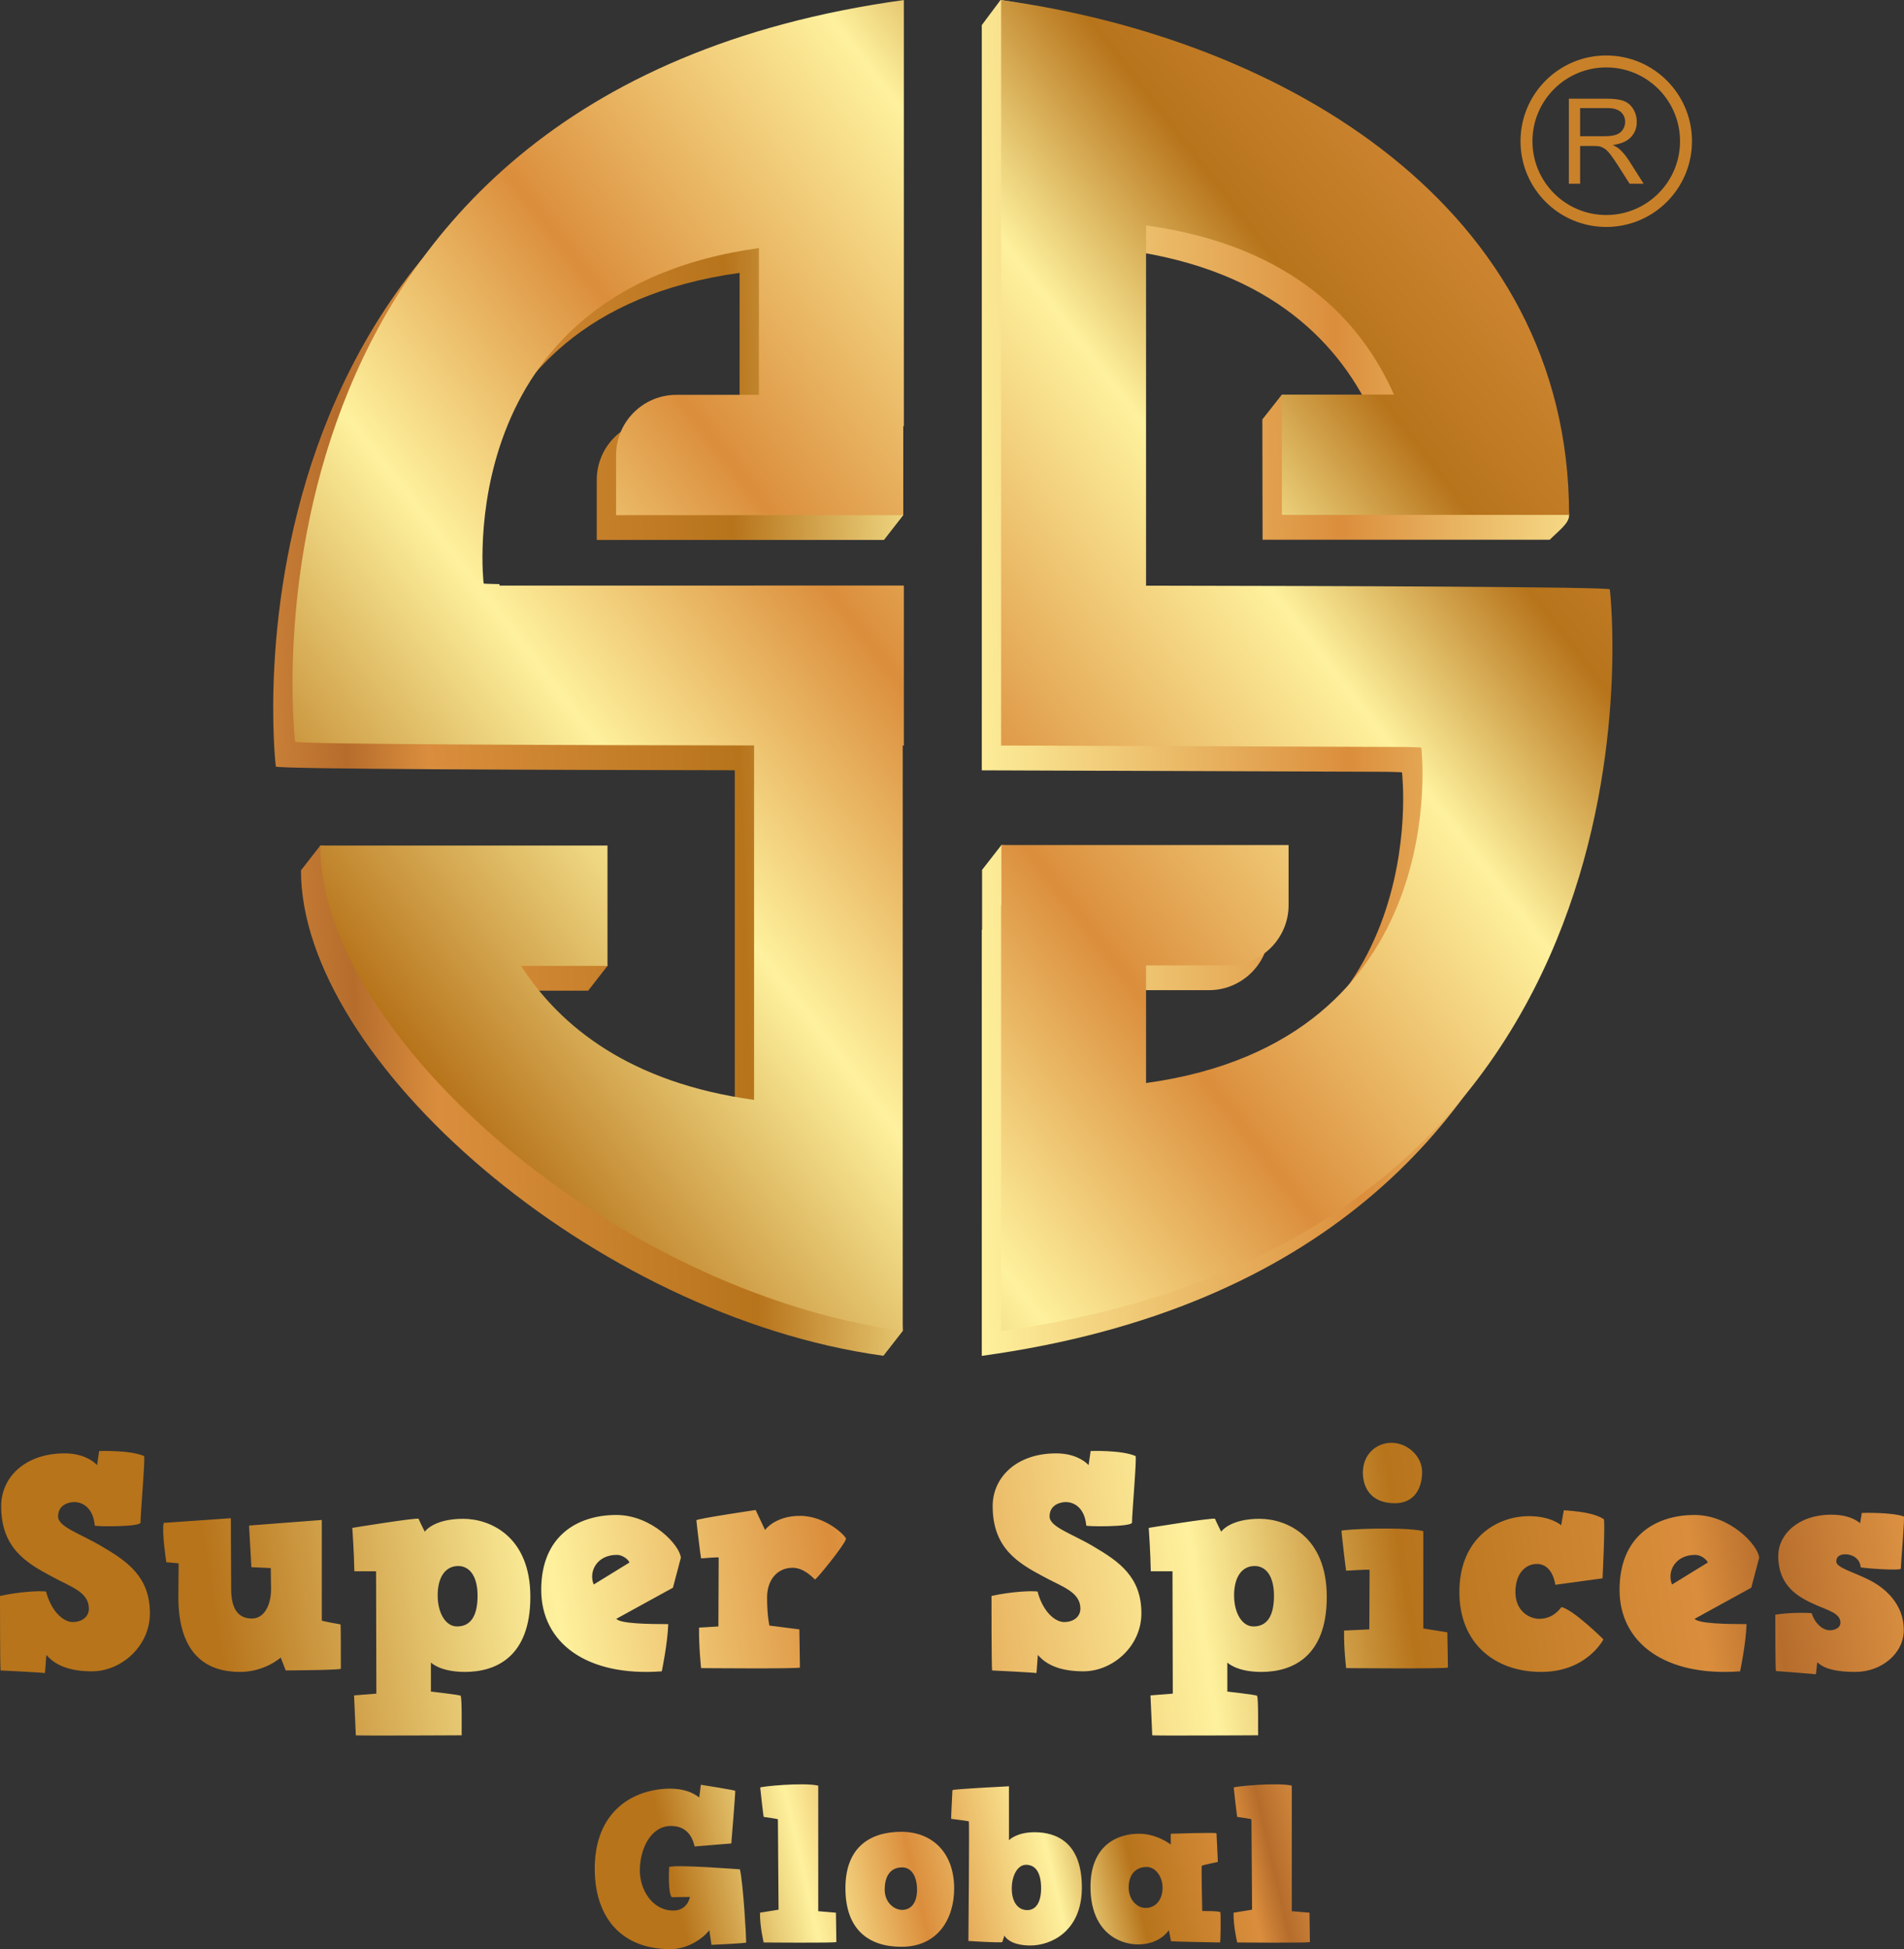 <?xml version="1.0" encoding="UTF-8"?>
<!DOCTYPE svg PUBLIC "-//W3C//DTD SVG 1.1//EN" "http://www.w3.org/Graphics/SVG/1.1/DTD/svg11.dtd">
<!-- Creator: CorelDRAW -->
<svg xmlns="http://www.w3.org/2000/svg" xml:space="preserve" width="130.169mm" height="133.252mm" version="1.1" style="shape-rendering:geometricPrecision; text-rendering:geometricPrecision; image-rendering:optimizeQuality; fill-rule:evenodd; clip-rule:evenodd"
viewBox="0 0 1301690 1332516"
 xmlns:xlink="http://www.w3.org/1999/xlink"
 xmlns:xodm="http://www.corel.com/coreldraw/odm/2003">
 <rect x="0" y="0" width="1301690" height="1332516" fill="#333333" stroke="none"/>
 <defs>
  <style type="text/css">
   <![CDATA[
    .fil3 {fill:#C88129}
    .fil2 {fill:#C9812A;fill-rule:nonzero}
    .fil0 {fill:url(#id0);fill-rule:nonzero}
    .fil5 {fill:url(#id1);fill-rule:nonzero}
    .fil1 {fill:url(#id2);fill-rule:nonzero}
    .fil4 {fill:url(#id3);fill-rule:nonzero}
   ]]>
  </style>
  <linearGradient id="id0" gradientUnits="userSpaceOnUse" x1="438714" y1="1304519" x2="916438" y2="1194407">
   <stop offset="0" style="stop-opacity:1; stop-color:#B7741B"/>
   <stop offset="0.051" style="stop-opacity:1; stop-color:#B7741B"/>
   <stop offset="0.231" style="stop-opacity:1; stop-color:#FEF19D"/>
   <stop offset="0.38" style="stop-opacity:1; stop-color:#DB8E3C"/>
   <stop offset="0.569" style="stop-opacity:1; stop-color:#FEF19D"/>
   <stop offset="0.678" style="stop-opacity:1; stop-color:#B7741B"/>
   <stop offset="0.831" style="stop-opacity:1; stop-color:#DA8E3D"/>
   <stop offset="0.871" style="stop-opacity:1; stop-color:#B66D2C"/>
   <stop offset="1" style="stop-opacity:1; stop-color:#F7AC52"/>
  </linearGradient>
  <linearGradient id="id1" gradientUnits="userSpaceOnUse" xlink:href="#id0" x1="268599" y1="807020" x2="1274605" y2="32487">
  </linearGradient>
  <linearGradient id="id2" gradientUnits="userSpaceOnUse" xlink:href="#id0" x1="85516" y1="1136768" x2="1357347" y2="941235">
  </linearGradient>
  <linearGradient id="id3" gradientUnits="userSpaceOnUse" x1="49315" y1="265671" x2="1442483" y2="221974">
   <stop offset="0" style="stop-opacity:1; stop-color:#F7AC52"/>
   <stop offset="0.129" style="stop-opacity:1; stop-color:#B66D2C"/>
   <stop offset="0.169" style="stop-opacity:1; stop-color:#DA8E3D"/>
   <stop offset="0.322" style="stop-opacity:1; stop-color:#B7741B"/>
   <stop offset="0.431" style="stop-opacity:1; stop-color:#FEF19D"/>
   <stop offset="0.62" style="stop-opacity:1; stop-color:#DB8E3C"/>
   <stop offset="0.769" style="stop-opacity:1; stop-color:#FEF19D"/>
   <stop offset="0.949" style="stop-opacity:1; stop-color:#B7741B"/>
   <stop offset="1" style="stop-opacity:1; stop-color:#B7741B"/>
  </linearGradient>
 </defs>
 <g id="Layer_x0020_1">
  <g id="_2302734592352">
   <path class="fil0" d="M458074 1222783c-24779,147 -51917,15044 -51475,55752 443,33627 19322,53981 51770,53981 12536,0 23008,-8112 26548,-12979l1475 10029c0,0 23746,-1032 23746,-1622 0,-3982 -1917,-39380 -4277,-49999 0,0 -43363,-3393 -48377,-1623 0,0 -1033,17699 1770,20649l12389 -148c0,0 -1328,9292 -11357,9292 -14454,0 -23009,-14454 -22861,-27728 147,-15044 7817,-30088 21239,-30088 12389,0 15191,9734 16224,14012l25073 -2065c0,0 2950,-35546 2655,-35988 -295,-443 -23156,-4130 -23451,-4130 -148,0 -590,5605 -1180,8702 -3982,-3245 -10324,-6047 -19911,-6047zm101326 -2065c-10029,-2360 -39675,590 -39675,1327 0,738 2212,20059 2360,20059 295,0 9439,1328 9734,1623l443 61798 -12684 2065c-148,9440 2507,20354 2507,20354 -148,0 48967,442 49704,-295l-295 -20059 -12094 -1032 0 -85840zm56784 31563c-20944,0 -38200,10177 -38200,38495 0,28466 15929,40118 38347,40118 25074,0 35988,-19469 35988,-39823 0,-24778 -15191,-38790 -36135,-38790zm590 24336c7227,0 10177,7670 10177,15192 0,9439 -4425,13864 -10177,13864 -5457,0 -11947,-5015 -11947,-13864 0,-7817 2950,-15192 11947,-15192zm68436 51032l1475 -4425c295,590 3539,6785 17846,6785 13569,0 35103,-9292 35103,-39675 0,-30678 -17257,-37758 -32301,-37758 -12536,0 -17551,5457 -17551,5457l0 -36872c0,0 -38643,1917 -38643,2654 0,738 -1032,19617 -885,19617 295,0 11800,1475 12095,1770 442,295 -295,81710 -295,81710 -148,0 22418,1474 23156,737zm16224 -52802c7079,0 10324,6195 10324,16077 0,9734 -3687,14896 -9439,14896 -6342,0 -10620,-5457 -10620,-14749 0,-8849 3983,-16224 9735,-16224zm77138 -21238c-15044,0 -33038,8259 -33038,36282 0,30383 19026,39380 32595,39380 15044,0 20944,-9734 20944,-9734 0,0 1475,7080 1475,7522 0,295 33038,885 33480,885 590,0 590,-19567 295,-20600 -147,-1032 -12241,-885 -12389,-885 0,0 -737,-30727 -295,-31022 295,-295 10620,-2507 10914,-2507 148,0 -884,-18879 -884,-19616 0,-738 -31269,295 -31269,295l0 7374c0,0 -9291,-7374 -21828,-7374l0 0zm5309 22713c6048,0 10915,6465 10915,14258 0,8308 -4867,13765 -11505,13765 -5899,0 -11651,-5457 -11651,-14011 0,-8850 4867,-14012 12241,-14012l0 0zm99262 -55604c-10029,-2360 -39675,590 -39675,1327 0,738 2212,20059 2360,20059 295,0 9439,1328 9734,1623l443 61798 -12684 2065c-148,9440 2507,20354 2507,20354 -148,0 48967,442 49704,-295l-295 -20059 -12094 -1032 0 -85840z"/>
   <path class="fil1" d="M66381 1001601c-3409,-3609 -10629,-8022 -22260,-8022 -26874,0 -43319,16245 -43319,36099 0,28678 17247,38906 35096,48331 12032,6619 24868,10228 24868,21660 0,6017 -5215,9225 -11031,9225 -6417,0 -14640,-7220 -18249,-20857 -4011,-602 -17849,0 -31486,3009 0,10428 0,46526 401,50938 0,0 29280,1403 30282,1805 201,0 603,-8022 1004,-12434 3007,3409 10428,11231 31084,11231 20055,0 39708,-17047 39708,-39709 0,-24666 -15041,-35295 -32889,-45724 -14841,-8825 -29881,-13236 -29881,-20456 0,-8022 7419,-9827 11029,-9827 6217,0 13036,4412 14038,16044 0,802 31286,1003 31286,-2005 0,-6418 3409,-45123 2406,-45525 -9826,-4211 -30683,-3408 -30683,-3408l-1404 9625zm55552 90046c0,41714 21658,51340 42115,51340 17046,0 27875,-9827 27875,-9827l3409 8824c0,0 37703,-200 37703,-1203 0,-1003 0,-30283 -201,-30283 -401,0 -12434,-2206 -12835,-2607l0 -68787 -49735 3810 1604 28477 13237 603 200 14238c0,12033 -5214,20255 -13036,20255 -9626,0 -14238,-6818 -14238,-20255 -200,-34895 -200,-48332 -200,-48332l-45926 3209c-1404,6418 1805,26874 1805,26874l8423 801 -200 22863zm164246 -53345c-1002,-1003 -45523,6217 -45323,6217 0,0 1203,16846 1404,29681l14840 0 200 83627 -15241 1204 1204 27274c-401,401 72798,0 72397,0 -201,0 401,-26072 -802,-27074 -803,-601 -20256,-2807 -20256,-2807l0 -19855c0,0 6217,6418 23264,6418 20456,0 44721,-9626 44721,-51340 0,-41313 -27474,-53345 -45924,-53345 -20456,0 -26272,8824 -26272,8824 0,0 -3811,-7621 -4212,-8824zm26273 73601c-7822,0 -13237,-9226 -13237,-21259 0,-12635 5415,-20054 14038,-20054 7822,0 13236,7018 13236,20255 0,13436 -4412,21058 -14037,21058l0 0zm108896 -76209c-26874,0 -51340,14640 -51340,51140 0,36299 31084,59562 82425,55752 0,0 4011,-19052 4412,-32288 -12835,0 -32690,-201 -35497,-3610l38705 -21258 5415 -20456c-601,-8623 -19855,-29280 -44120,-29280zm401 27274c4011,0 7821,3210 8623,5215l-24466 15041c-3610,-8423 1804,-20256 15843,-20256zm156626 -11029c201,-1405 -13436,-15643 -31486,-15643 -17046,0 -23864,9626 -23864,9626l-6418 -13637c0,0 -40510,6017 -40510,7019 0,1003 3008,26071 3208,26071 401,0 11632,-1002 12033,-602l-200 47130 -13237 801c-200,12835 1404,27676 1404,27676 -200,0 66582,601 67584,-401l-401 -26072 -20456 -2607c0,0 -1604,-6217 -1604,-19252 0,-12033 7020,-20255 17448,-20255 7019,0 12634,5414 15241,8021 602,603 20857,-24265 21258,-27875l0 0zm165851 -50338c-3408,-3609 -10628,-8022 -22260,-8022 -26873,0 -43318,16245 -43318,36099 0,28678 17247,38906 35096,48331 12032,6619 24868,10228 24868,21660 0,6017 -5215,9225 -11031,9225 -6417,0 -14640,-7220 -18249,-20857 -4011,-602 -17849,0 -31486,3009 0,10428 0,46526 401,50938 0,0 29280,1403 30282,1805 201,0 602,-8022 1003,-12434 3008,3409 10429,11231 31084,11231 20055,0 39709,-17047 39709,-39709 0,-24666 -15041,-35295 -32889,-45724 -14841,-8825 -29882,-13236 -29882,-20456 0,-8022 7420,-9827 11030,-9827 6217,0 13036,4412 14038,16044 0,802 31285,1003 31285,-2005 0,-6418 3410,-45123 2407,-45525 -9826,-4211 -30683,-3408 -30683,-3408l-1405 9625zm86436 36701c-1002,-1003 -45523,6217 -45323,6217 0,0 1203,16846 1403,29681l14841 0 200 83627 -15241 1204 1203 27274c-401,401 72798,0 72397,0 -200,0 401,-26072 -801,-27074 -803,-601 -20256,-2807 -20256,-2807l0 -19855c0,0 6217,6418 23263,6418 20456,0 44722,-9626 44722,-51340 0,-41313 -27475,-53345 -45924,-53345 -20456,0 -26273,8824 -26273,8824 0,0 -3810,-7621 -4211,-8824zm26272 73601c-7821,0 -13237,-9226 -13237,-21259 0,-12635 5416,-20054 14039,-20054 7822,0 13236,7018 13236,20255 0,13436 -4412,21058 -14038,21058l0 0zm116116 -65178c-13637,-3209 -55952,-1204 -55952,-201 0,1003 3007,27274 3208,27274 402,0 15643,-1002 16044,-602l-201 40711 -17246 803c-201,12835 1403,25670 1403,25670 -201,0 68587,601 69589,-401l-400 -24066 -16445 -2607 0 -66581zm-21659 -60365c-10629,0 -19854,8022 -19653,20857 400,12634 8022,20456 21859,20456 13637,0 18651,-10629 18651,-21459 0,-10629 -10028,-19854 -20857,-19854l0 0zm117721 46126l-1805 10228c0,0 -6819,-6217 -22060,-6217 -21458,0 -47530,14640 -47530,51941 0,35296 24467,54549 55953,54549 31285,0 42516,-22261 42516,-22261 0,0 -20657,-20456 -28678,-22060 -1404,1604 -5816,8022 -15242,8022 -6618,0 -16244,-5214 -16244,-18250 0,-13437 7420,-19052 14238,-19253 11432,-401 13037,14239 13037,14239l32287 -4411c0,0 2006,-39709 802,-40511 -8623,-5615 -27274,-5816 -27274,-6016l0 0zm89444 3208c-26873,0 -51340,14640 -51340,51140 0,36299 31084,59562 82425,55752 0,0 4011,-19052 4412,-32288 -12835,0 -32690,-201 -35497,-3610l38705 -21258 5415 -20456c-601,-8623 -19854,-29280 -44120,-29280zm401 27274c4011,0 7822,3210 8623,5215l-24466 15041c-3610,-8423 1804,-20256 15843,-20256zm112707 -21658c-3008,-2607 -9225,-5816 -19453,-5816 -23464,0 -36499,14038 -36499,28077 0,20856 13837,28477 25870,33692 8022,3609 16645,5614 16645,12032 0,3409 -3409,5214 -7420,5214 -4212,0 -9826,-4011 -12233,-11632 -2608,-401 -15844,-601 -24868,1003 0,5816 0,35497 401,38505 0,0 26472,2006 27274,2206 201,0 602,-5013 1003,-8222 2608,2406 8022,6618 26071,6618 17648,0 33090,-12434 33090,-28678 0,-17849 -13035,-29280 -25069,-34896 -9826,-4812 -21056,-7821 -21056,-11831 0,-4413 3810,-5015 6216,-5015 4212,0 9827,2407 10429,8824 0,603 27474,2608 27474,1004 0,-3611 2809,-35297 2006,-35698 -8624,-3008 -28678,-2406 -28678,-2406l-1203 7019z"/>
  </g>
  <g id="_2302734591152">
   <g>
    <path class="fil2" d="M1072555 125611l0 -58144 25769 0c5184,0 9122,529 11815,1570 2694,1043 4845,2883 6456,5523 1611,2638 2409,5562 2409,8757 0,4128 -1340,7605 -4006,10434 -2667,2829 -6780,4615 -12357,5387 2044,975 3587,1949 4643,2896 2246,2057 4371,4642 6360,7742l10057 15835 -9610 0 -7687 -12100c-2234,-3505 -4088,-6171 -5536,-8025 -1462,-1855 -2760,-3141 -3911,-3885 -1137,-731 -2315,-1245 -3506,-1543 -866,-176 -2286,-271 -4276,-271l-8906 0 0 25824 -7714 0zm7714 -32483l16512 0c3519,0 6253,-365 8229,-1096 1976,-717 3478,-1881 4493,-3491 1029,-1598 1543,-3330 1543,-5211 0,-2748 -988,-5022 -2978,-6794 -1989,-1774 -5129,-2653 -9419,-2653l-18380 0 0 19245z"/>
    <path class="fil3" d="M1098128 37923c32373,0 58616,26243 58616,58616 0,32373 -26243,58616 -58616,58616 -32373,0 -58617,-26243 -58617,-58616 0,-32373 26244,-58616 58617,-58616zm0 8163c27864,0 50453,22589 50453,50453 0,27864 -22589,50453 -50453,50453 -27864,0 -50453,-22589 -50453,-50453 0,-27864 22589,-50453 50453,-50453z"/>
   </g>
   <g>
    <path class="fil4" d="M863016 286749l13370 -16985 63251 16985c-22453,-50626 -69838,-101978 -169333,-115673l0 246264c123089,181 317071,750 317071,2543 0,0 52679,442508 -416164,507039l0 -291269 196 0 0 -40988 13211 -16958 183130 16958 0 41126c0,22621 -18507,41126 -41126,41126l-56318 0 0 80436c212012,-29181 188193,-229288 188193,-229288 0,-171 -4013,-320 -10833,-446l-276453 -988 0 -109376 0 -400097 13211 -17124c184519,29174 378309,157213 388305,351982 288,5622 -6947,10645 -13211,16958l-196341 0 -159 -82225zm-521710 387766c-380,-614 -757,-1231 -1129,-1848 372,617 749,1234 1129,1848zm-1732 -2849c-330,-552 -655,-1103 -977,-1655 322,552 647,1103 977,1655zm-1567 -2675c-335,-584 -665,-1165 -992,-1748 327,583 657,1164 992,1748zm-3053 -5512c-297,-559 -593,-1119 -882,-1679 289,560 585,1120 882,1679zm336257 -646321l0 -164m0 0c239,-331 473,-666 705,-1005m12109 -15989c132,1 264,13 397,34l-13211 17124m-222107 269731l56517 0 0 -100328c-212011,29182 -188192,229288 -188192,229288 0,173 4013,320 10833,446l0 989 174070 0 0 -29 101612 0 0 29 771 0 0 109374 -771 0 13211 383259 -13211 16960c-198155,-27275 -398186,-202507 -398186,-331856l13211 -16959 183129 16959 13212 65292 -13212 16960 -59049 0c27107,42093 75029,80008 159283,91604l0 -242307c-123202,-187 -313781,-760 -313781,-2539 0,0 -52679,-442509 416164,-507037l0 291267 -398 0 13213 43920 -13213 16959 -196339 0 0 -41125c0,-22620 18505,-41126 41126,-41126zm-106085 390337c-406,-633 -808,-1267 -1206,-1900 398,633 800,1266 1206,1900zm-6561 -10984c-281,-505 -560,-1011 -835,-1518l835 1518z"/>
    <path class="fil5" d="M876386 269763l76621 0c-22452,-50625 -69996,-101952 -169492,-115646l0 246263c123088,180 317071,749 317071,2543 0,0 52679,442509 -416164,507038l0 -291268 196 0 0 -40986 196341 0 0 41125c0,22620 -18506,41126 -41126,41126l-56318 0 0 80436c212012,-29182 188192,-229288 188192,-229288 0,-172 -4012,-320 -10832,-447l-276453 -988 0 -109375 0 -400262c193718,26663 388305,141661 388305,351981l-196341 0 0 -82252zm-414072 166l56519 0 0 -100328c-212012,29182 -188192,229287 -188192,229287 0,173 4012,321 10832,447l0 989 174070 0 0 -28 101612 0 0 28 771 0 0 109375 -771 0 0 400218c-198154,-27274 -398186,-202507 -398186,-331855l196341 0 0 82251 -59049 0c27106,42093 75028,80008 159282,91604l0 -242306c-123202,-187 -313781,-761 -313781,-2539 0,0 -52679,-442509 416164,-507038l0 291268 -397 0 0 60879 -196341 0 0 -41126c0,-22620 18506,-41126 41126,-41126zm-106084 390336c-407,-632 -808,-1265 -1206,-1899 398,635 799,1266 1206,1899zm-1712 -2710c-381,-615 -758,-1231 -1130,-1846 372,615 749,1231 1130,1846zm-1733 -2850c-329,-551 -654,-1102 -976,-1654 322,552 647,1103 976,1654zm-1566 -2674c-335,-582 -666,-1164 -993,-1747 327,583 658,1165 993,1747zm-1550 -2748c-280,-506 -559,-1011 -834,-1518l834 1518zm-1503 -2763c-298,-560 -593,-1120 -884,-1680 291,560 586,1120 884,1680z"/>
   </g>
  </g>
 </g>
</svg>
